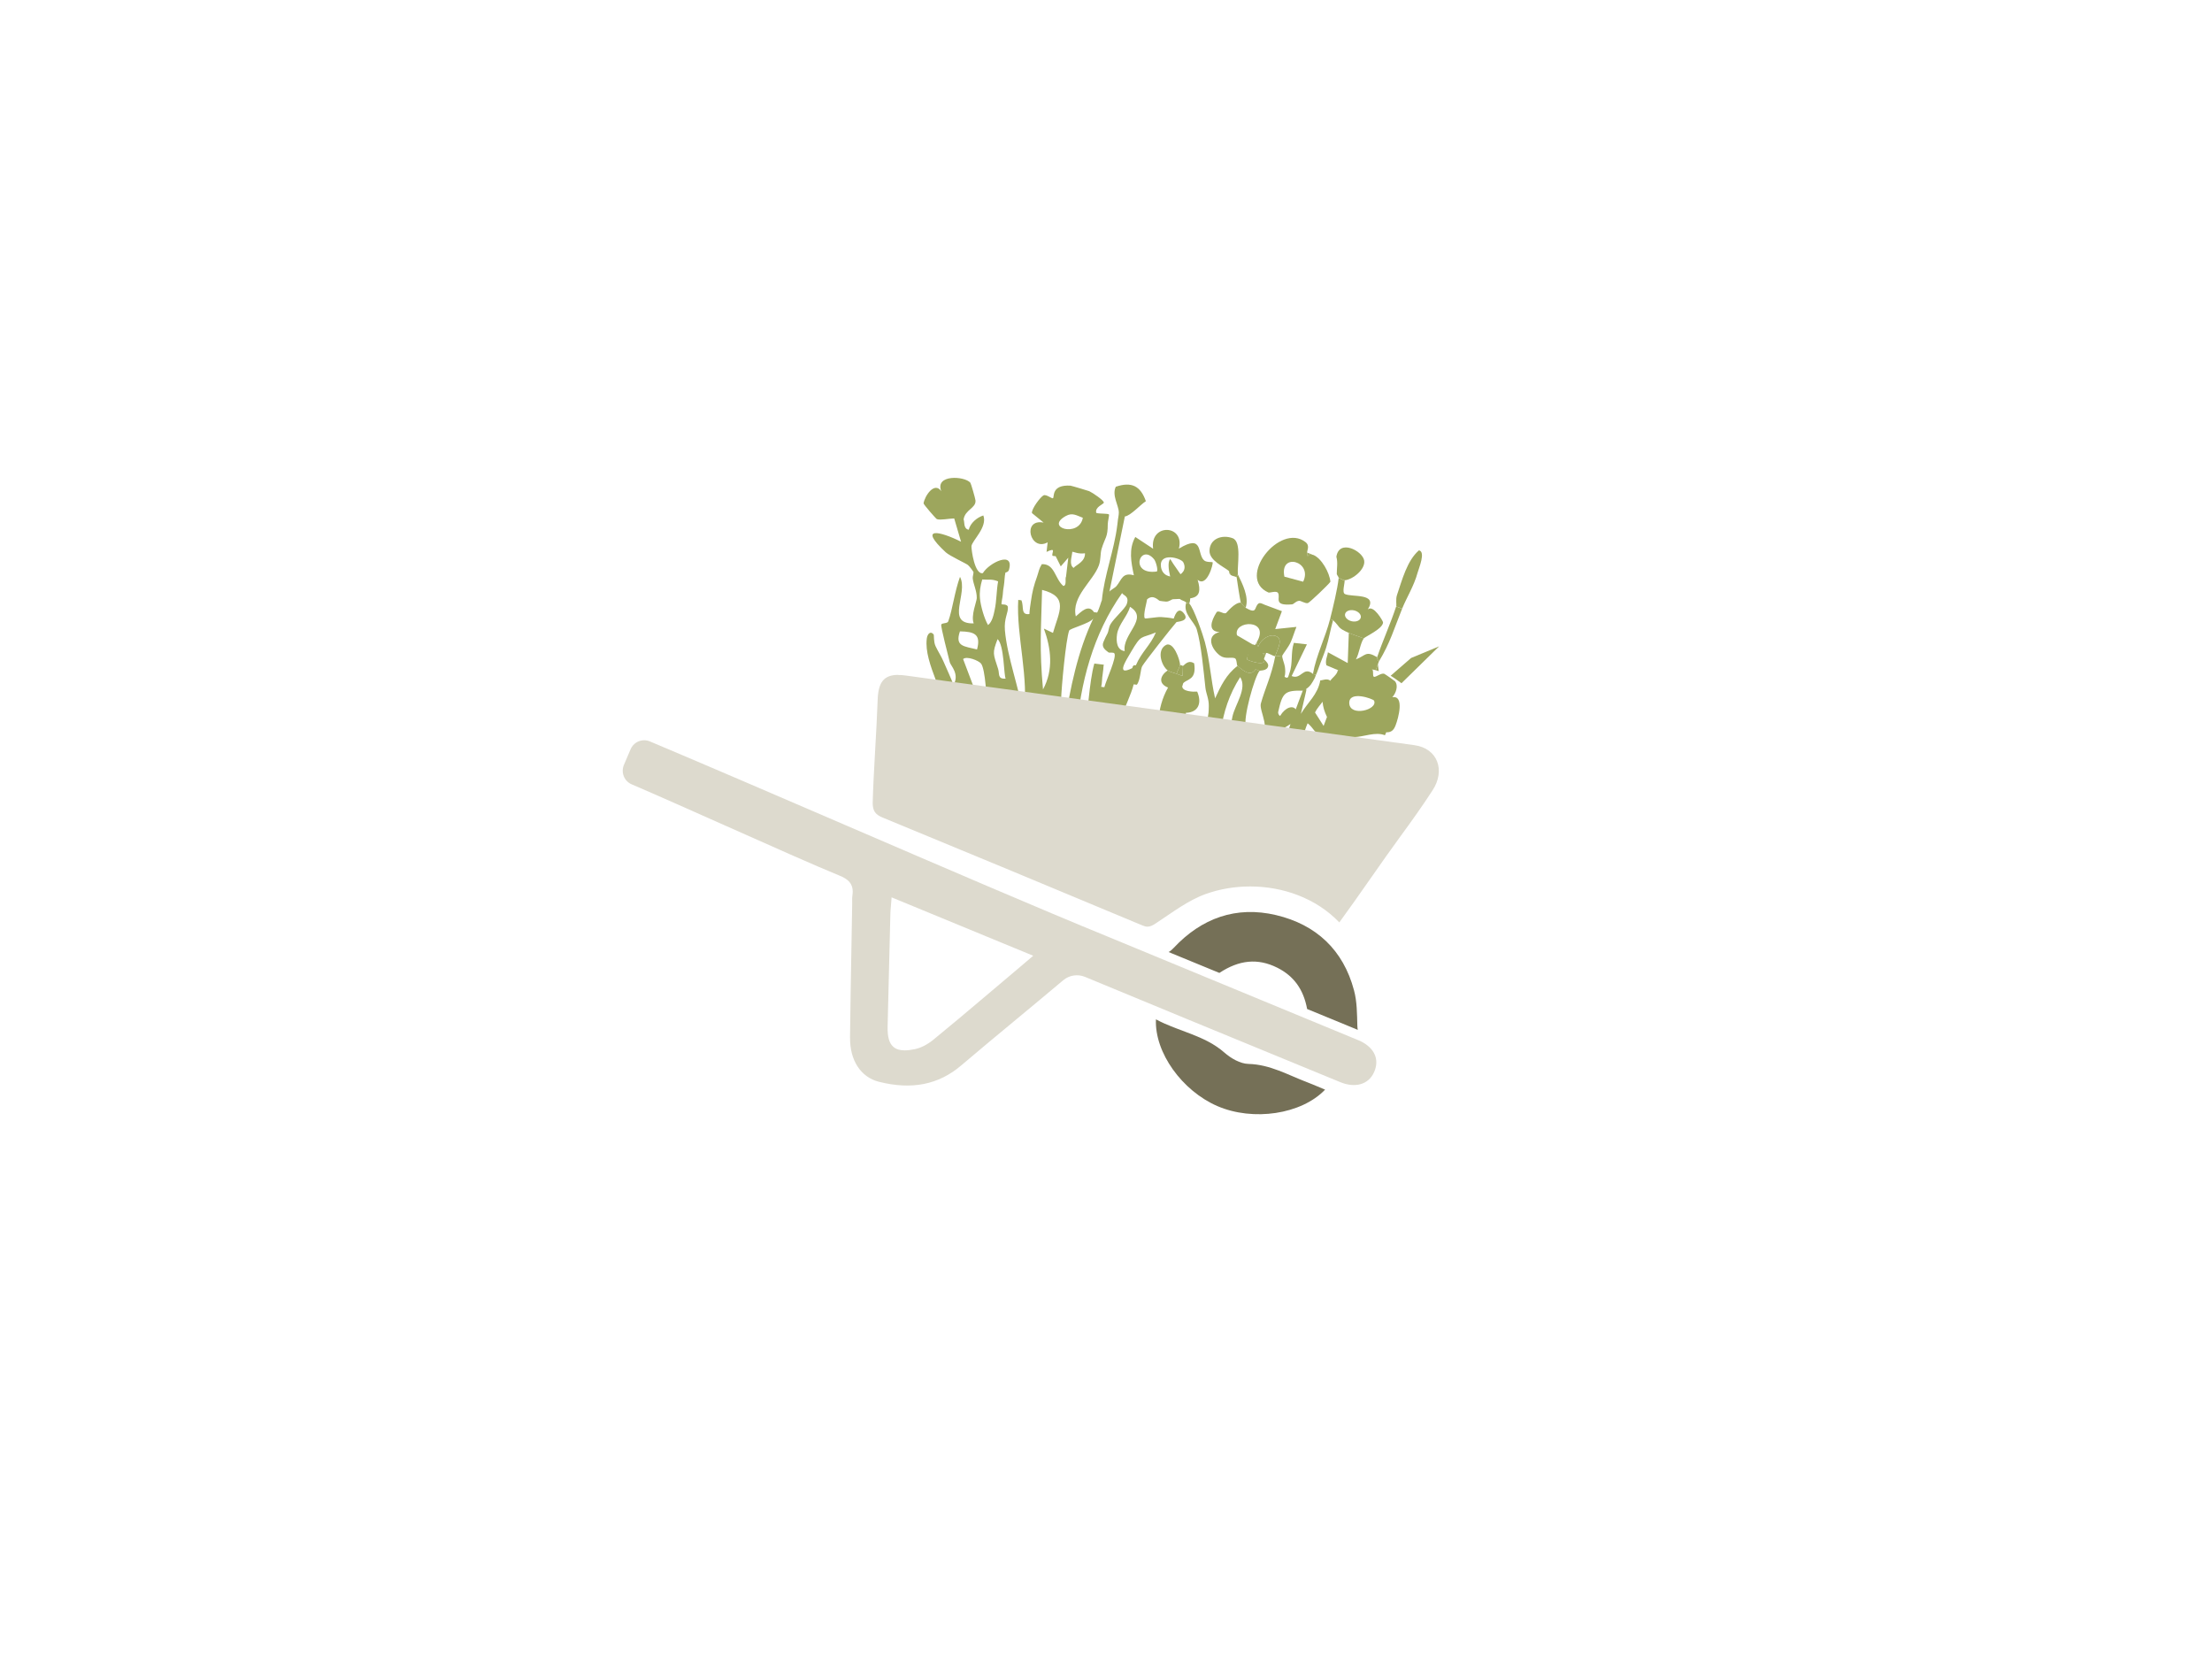 <?xml version="1.0" encoding="UTF-8"?> <svg xmlns="http://www.w3.org/2000/svg" id="Calque_1" version="1.1" viewBox="0 0 400 300"><defs><style> .st0 { fill: #757057; } .st1 { fill: #dddace; } .st2 { fill: #9da65d; } </style></defs><g><path class="st2" d="M236.39,99.94l.07.63.47-.43c.18.07.5.23.54.2,1.52.6,2.97,3.25,3.11,4.86-.32.49-3.8,3.81-4.08,3.86-.55.1-1.27-.48-1.63-.41-.64.11-.88.61-1.25.64-3.47.3-2-1.21-2.51-2.06-.29-.48-1.49.02-1.74-.09-5.91-2.57,2.07-12.75,6.72-9.1.86.68.19,1.58.3,1.89ZM235.65,105.19c1.8-3.69-4.31-5.39-3.39-.91l3.39.91Z"></path><path class="st2" d="M228.56,109.31l3.25,1.21-1.21,3.24,3.84-.4c-.36.88-.63,1.82-1.01,2.7-.4.93-1.47,2.25-1.55,2.49-.4-.01-.94.2-1.28.13.16-.81,1.48-2.84.36-3.54-1.22-.76-3.02.51-3.42,1.78-.22-.16-.24-.71-.31-.74,2.61-4.36-4.29-4.03-3.54-1.3l2.8,1.64c-.24.39-1.05,2.56-1.01,2.7.06.19,3.72,1.46,3.1-.07.04.22.82.73.75,1.25-.14.97-1.47.8-1.56.91l-.73-.27c-.91,1.34-2.08.35-3.26-.61-.18-.15-.09-1.24-.48-1.4-.69-.27-1.72.22-2.68-.48-1.52-1.11-2.65-3.64-.08-4.25-2.19-.12-1.53-2.02-.56-3.56.32-.5,1.19.33,1.69.14.16-.06,1.53-1.94,2.72-1.91.05.14.72.85.88.94,2.15,1.26,1.47-.14,2.32-.78.3-.23.95.2.99.17Z"></path><path class="st2" d="M246.6,115.46c-.61.83-.82,2.76-1.41,3.78,1.83-.71,1.74-1.63,3.84-.4.04.02,0,.63.34.74-.1.16-.11.37-.2.54-.17.33-.24.74-.4,1.08-1.87-.61-3.84.67-5.67.33-.93-.17-2.26-.85-3.24-1.22-.28-.85.18-1.62.27-2.36l3.58,1.95.2-5.46c.88.39,1.82.64,2.7,1.01Z"></path><path class="st2" d="M223.83,103.84c.01.17-.22.37-.2.54-.32-.18-.84-.21-1.08-.41l-.34-.74c-1.03-.8-3.48-1.89-3.49-3.57-.01-2.27,2.3-3.05,4.19-2.33,1.66.63.8,4.94.93,6.5Z"></path><path class="st2" d="M243.15,104.93c-.26.02-.73-.35-1.08-.41.02-.2-.34-.55-.34-.74,0-1.04.22-2.05-.07-3.1.49-3.26,4.68-1.09,5.02.64.31,1.6-2.07,3.51-3.53,3.61Z"></path><path class="st2" d="M252.47,109.66c.11-.33-.12-1.25.15-2.06.91-2.68,1.82-6.24,3.97-8.08,1.26.24-.02,3.23-.24,4.03-.66,2.43-1.99,4.5-2.8,6.52l-1.08-.41Z"></path><path class="st2" d="M253.43,123.55c-.08-.09-1.84-1.32-1.96-1.35l3.69-3.21,5.08-2.11-6.81,6.67Z"></path><path class="st2" d="M215.06,109.16c-.13-.12-.41-.08-.54-.2-.5-.49-1.18-.18-1.88-1.61-.52-1.05-1.94-5.25-1.02-6.26,1.3,2.29,4.4,5.34,3.44,8.06Z"></path><path class="st2" d="M213.38,120.22c-.04.46-.5,1.09-.61,1.62-.45-.14-1.34-.39-1.62-.61-1.12-.85-1.96-3.49-.48-4.49,1.49-1.12,2.77,2.77,2.71,3.48Z"></path><path class="st2" d="M253.55,110.07c-1.42,3.53-2.18,6.21-4.18,9.51-.34-.11-.3-.72-.34-.74,1.05-3.08,2.43-6.08,3.44-9.17l1.08.41Z"></path><path class="st2" d="M223.83,103.84c.81,1.69,2.09,4.12,1.42,6.07-.16-.09-.82-.81-.88-.94-.08-.22-.7-4.09-.75-4.59-.01-.17.22-.37.2-.54Z"></path><path class="st2" d="M213.92,120.42l-.07,1.82c-.36-.11-.71-.28-1.08-.4.1-.52.57-1.15.61-1.62l.54.2Z"></path><path class="st2" d="M249.31,121.39c-.08-.08-.36-.14-.54-.2.16-.34.23-.74.4-1.08l.14,1.28Z"></path><path class="st2" d="M222.55,103.97c-.37-.29-.31-.72-.34-.74l.34.74Z"></path><path class="st2" d="M236.39,99.94s.36.13.54.2l-.47.43-.07-.63Z"></path><path class="st2" d="M230.6,118.68c-.5-.09-1.31-.64-1.62-.61l-.63.07.43.47c-.07.16-.22.46-.2.54.62,1.53-3.05.26-3.1.07-.04-.14.55-2.7,1.01-2.7.38,0,.4.42.74-.34.03-.07.09.58.31.74.41-1.27,2.2-2.54,3.42-1.78,1.12.7-.2,2.72-.36,3.54Z"></path><path class="st2" d="M239.78,117.2c-.29.91-.67,1.81-1.01,2.7-.27.71-.49,1.47-.81,2.16l-.54-.2c.6-3.39,2.27-6.63,3.1-9.91l.54.2c-.48,1.7-.74,3.36-1.28,5.06Z"></path><path class="st2" d="M228.77,118.61l-.43-.47.63-.07s-.12.36-.2.54Z"></path><g><path class="st2" d="M251.78,126.07c.65-.71,1.14-2.09.47-2.89-.08-.09-1.84-1.32-1.96-1.35-.54-.14-1.39.56-1.76.57-.43,0-.06-1.04-.4-1.38-.08-.08-.36-.14-.54-.2-1.87-.61-3.84.67-5.67.33-.07.85-1.11,1.47-1.35,1.95-.57-.52-1.54-.02-1.82-.07-.46,2.59-2.27,3.96-3.51,6.06l.98-4.24c.01-.13,0-.21-.02-.27.76-.5,1.08-1.09,1.56-1.99.09-.17.12-.37.2-.54l-.54-.2c-1.78-1.44-2.1,1.13-3.85.4l2.76-5.73-2.36-.27c-.62,1.86-.12,3.62-.82,5.53-.22.61-.18,1.02-.86.61.17-.58.14-1.23.06-1.82-.07-.54-.58-1.71-.47-2.02-.4-.01-.94.2-1.28.13-.68,3.57-1.83,5.76-2.6,8.55-.37,1.34,2.16,5.05-.49,6.28,0-.29.5-.87.39-1.07-.13-.24-1.2-.37-1.61-.62-.26-.16-.82-.11-.97-.44-.61-1.32,1.52-8.98,2.45-10.08l-.73-.27c-.91,1.34-2.08.35-3.26-.61-2.04,1.54-3.02,3.62-4.05,5.86-.77-3.37-.95-6.79-1.84-10.15-.35-1.32-2.04-6.25-2.83-6.98-.13-.12-.42-.08-.54-.2-.71,2,1.46,3.44,1.89,4.86.81,2.69,1.24,7.63,1.57,10.58.11,1,.64,2.01.61,3.3-.02.95-.02,1.39-.27,2.36.25.5.35,1.04.37,1.58.7.18,1.39.38,2.07.6.47-3.43,1.5-6.64,3.5-9.79,1.33,2.06-.92,4.96-1.39,7.12-.22,1.01-.36,2.1-.49,3.22,1.05.38,2.07.81,3.08,1.28.01-.03.02-.06.03-.09.06.06.11.12.17.18,1.46.68,2.89,1.45,4.25,2.31.17.11.33.22.49.33.36-.8.71-1.6,1.1-2.4l-1.47.67c.6-1.04.37-2.45.67-3.44,1.08.44,1.83-.16,2.66-.69-.75,2.19-1.29,4.41-1.86,6.6.88.62,1.73,1.28,2.54,1.97.43-.72.85-1.31,1.09-1.84.7.53.82,2.56.61,3.3,0,.02-.02.04-.03.07,1.65,1.61,3.11,3.37,4.37,5.25l.39.15c-.04.09-.07.19-.11.28.67,1.04,1.29,2.11,1.84,3.21,1.15-2.74,2.2-5.5,3.74-8.21.57-1,.77-1.17,1.35-1.95.43-.57.54-1.51,1.35-1.95.85-1.19-.25-1.73-1.17-1.55-.93.18-4.77,4.66-5.38,5.86l-.54-.2c1.21-2.8,2.06-5.81,3.24-8.63,1.86-.02,3.88-1.03,5.67-.33-.02-.16.2-.35.2-.54.91.05,1.37-.39,1.69-1.21.55-1.39,1.62-5.49-.54-5.13ZM235.57,124.92c-.41,1.12-.83,2.23-1.26,3.35-.52-.74-1.86-.42-2.83,1.2-.24-.15-.4-.48-.34-.74.78-3.51,1.17-3.89,4.47-3.84-.02.02-.04.04-.04.04ZM239.15,126.88c.13,1.12.34,1.75.81,2.77l-.61,1.62-1.55-2.43c.51-1.02,1.08-1.48,1.35-1.95ZM238.42,137.06l-.74.34c-.8.19-1.6,0-2.36-.27.47-2.05-.2-3.23,1.14-6.34.86.61,1.87,2.44,2.64,2.83-.98.56-.89,1.52-.27,2.36-.21.28-.22.91-.4,1.08ZM243.99,127.15c-.07-2.37,4.34-.76,4.48-.46.77,1.66-4.4,3-4.48.46Z"></path><path class="st2" d="M217.81,131.44c.03-.1.06-.2.1-.29l-.77.14c.22.05.45.1.67.15Z"></path><path class="st2" d="M211.22,124.33c-1.09,1.92-1.58,3.93-1.76,5.98,1.71.06,3.41.22,5.09.48l-.11-1.89c2.27-.06,2.94-1.78,2.05-3.83-.77.05-2.77-.02-2.7-1.01.12-.14.08-.41.2-.54.69-.76,2.43-.54,1.95-3.57-.83-.53-1.36-.14-2.02.47l-.07,1.82c-.36-.11-.71-.28-1.08-.4-.45-.14-1.34-.39-1.62-.61-1.41.97-1.73,2.4.07,3.1Z"></path></g><path class="st2" d="M250.1,112.53c0-.2-1.75-3.27-2.76-2.32,1.9-3.05-2.87-2.17-4.14-2.79-.56-.28,0-1.93-.05-2.48-.26.02-.73-.35-1.08-.41-.19,1.91-1.05,5.44-1.55,7.42l.54.2c1.37,1.28.66,1.33,2.84,2.29.88.39,1.82.64,2.7,1.01.24-.32,3.54-1.77,3.5-2.93ZM244.43,112.34c-.78-.18-1.32-.76-1.2-1.3s.86-.84,1.64-.66,1.32.76,1.2,1.3-.86.84-1.64.66Z"></path></g><g><path class="st2" d="M166.54,129.29l1.22,3.74c.7-.4,1.43-.75,2.18-1.07-1.02-1.59-2.4-3.25-3.39-2.67Z"></path><path class="st2" d="M169.44,93.88c.59.22,2.22-.12,3.11-.13l1.24,4.21c-3.83-1.92-7.88-2.83-2.76,1.92.71.65,3.67,2.01,4,2.29.3.26.81.93,1.01,1.28,0,.37-.17.8-.14,1.14.12,1.11.75,2.22.73,3.57,0,.59-1.11,3.17-.55,4.57-5.21.12-.92-5.45-2.48-8.42-.99,2.71-1.34,5.88-2.13,8.06-.16.43-1.17.23-1.26.59-.11.41,1.28,5.71,1.54,6.79.16.66,1.81,2.08.67,4.14-.34-1.08-1.3-3.05-1.81-4.28-.34-.82-1.01-1.86-1.44-2.78-.36-.78-.26-1.98-.32-2.07-.53-.74-1.15-.19-1.26.73-.57,4.57,3.75,10.47,3.93,15.87.82-.28,1.66-.51,2.51-.69-.11-.98-.24-1.89-.37-2.56,1.48-.09,1.06.94,1.22,1.87.03.17.04.34.07.51.87-.16,1.75-.27,2.63-.34l-1-4.57-2.42-6.4c.65-.61,2.85.29,3.25.82.76.99,1.11,6.36,1.07,10.08,1.02-.05,2.03-.03,3.02.03.05-1.34.02-2.3.6-4.47.46,1.51.68,3.05.73,4.59.72.09,1.43.2,2.12.34.01,0,.02,0,.03,0,.47.11,1.02.31,1.63.56-.12-2-.09-4.04.72-5.45.12,2,.28,3.96.36,5.92.24.11.48.21.73.33,1.54.69,3.28,1.48,4.14,1.47.29,0,1.26-.44,2.04-.79,0,0,.02,0,.03-.01.68-8.99,3.03-17.95,8.28-25.35.23.46,1.36.51.84,1.99-.29.83-2.32,2.57-2.93,3.63-.35.62-.35,1.28-.52,1.61-.35.65-.49.98-.78,1.65-.34.88.28,1.36.94,1.85.15.11.9-.08,1.06.18.44.72-1.43,4.69-1.82,6.11l-.57-.07c.19-.7.12-1.56.27-2.29l.07-.57c.08-.37.03-.82.14-1.14l-1.72-.21c-.99,3.52-1.07,8.98-1.85,12,.38-.15.73-.28,1.03-.35,1.73-.43,3.46-.74,5.2-.96.09-.11.17-.2.19-.27.71-2,2.16-4.99,2.54-6.66l.57.07c.66-.8.65-2.8.98-3.36.53-.89,5.22-6.86,6.19-7.96.09-.1,2.49-.12,1.35-1.58-1.18-1.51-1.77.82-1.85.94-.67-.15-1.59-.24-2.29-.28-.72-.04-2.84.35-2.93.23-.38-.52.44-3.26.41-3.43,1.14-1.01,2.08.25,2.29.27.38.05.77.13,1.15.14.56.01,1.01-.42,1.21-.43,3.07-.23,5.71.5,4.49-3.52,1.7,1.47,2.87-2.97,2.71-3.16-.08-.1-1.06.05-1.52-.33-1.36-1.13-.04-4.9-4.58-2.14,1.14-4.37-5.29-4.66-4.66.02l-3.22-2.13c-1.23,2.2-.76,4.56-.26,6.93-2.09-.6-2.2.82-3.14,1.94-.32.38-1.01.66-1.28,1.01l2.79-13.59c1.03-.11,2.82-2.14,3.8-2.76-.96-2.75-2.59-3.58-5.44-2.61-.75,1.55.54,3.39.55,4.65,0,.55-.17,1.15-.21,1.72-.01.19-.05.38-.07.57-.56,4.6-2.34,8.96-2.79,13.59-.08.09-.45,1.52-.85,2.22l-.57-.07c-1.01-1.53-2.31-.06-3.29.76-.82-3.61,3.13-6.36,4.17-9.22.38-1.04.23-2.13.49-2.98.65-2.15,1.12-2.02,1.12-4.51,0-.46.31-1.61.21-1.72-.2-.21-1.74-.09-2.29-.28-.3-1.07,1.34-1.57,1.37-1.86.03-.41-2.07-1.81-2.64-2.07-.16-.07-3.24-.99-3.41-1-3.47-.2-2.87,2.03-3.14,2.26-.18.16-1.19-.72-1.7-.51-.52.21-2.23,2.47-2.11,3.21l2.11,1.72c-3.98-.77-2.44,5.33.73,3.57l-.2,1.73c1.86-.89.87.16,1.07.7.01.03.42.08.57.07l.93,1.85,1.36-1.57-.41,3.43c-.23.3.19,1.61-.49,1.68-1.55-1.32-1.53-4.04-3.89-3.94-.55.9-.55,1.37-.85,2.22-.61,1.7-.86,2.69-1.12,4.51-.11.75-.24,1.54-.27,2.29-1.64.22-.94-1.33-1.45-2.49l-.57-.07c-.38,6.47,2.01,14.15.97,21-.75-4.87-2.98-10.73-3.38-15.49-.18-2.19.62-3.17.54-4.2-.05-.6-1.11-.46-1.14-.51-.09-.15.18-1.26.21-1.72.03-.56.11-1.16.21-1.72.12-.75.1-1.56.27-2.29,0-.04.51-.06.64-.5,1.02-3.52-3.58-1.31-4.72.59-1.48.32-2.08-4.21-2.06-4.85.03-.96,2.95-3.45,2.15-5.58-1.16.37-2.35,1.38-2.64,2.58-1.02-.15-.73-1.54-.93-1.85.24-1.78,2.27-2.04,2.15-3.44-.03-.36-.82-3.09-.93-3.21-1.04-1.22-6.45-1.54-5.26,1.53-1.25-1.81-3.01.9-3.2,2.2-.03.18,2.24,2.79,2.41,2.86ZM209.02,114.36c-.97,2.32-2.58,3.51-3.62,5.95-.02.04-.53-.23-.64.5-3.02,1.52-1.22-1.25-.23-2.93,1.93-3.27,1.68-2.34,4.49-3.52ZM213.97,101.67c1.37,2.62-3.61,3.88-4.03.82-.36-2.71,3.63-1.57,4.03-.82ZM208.7,101.14c.32.39.77,2,.48,2.21-5.09.67-3-5.26-.48-2.21ZM204.35,109.74c3.48,2.14-1.45,4.88-.97,8-1.38-.17-1.59-1.66-1.38-3.07.28-1.78,1.87-3.23,2.34-4.94ZM193.34,114.03c.15-.4,3.71-1.27,4.36-2.18-2.81,5.87-4.2,12.69-5.2,19.1-.36-1.53-.67-2.84-.62-4.44.06-2.18.86-10.87,1.46-12.48ZM192.73,93.31c1.2-.67,1.93-.1,3.08.32-.64,3.62-6.97,1.83-3.08-.32ZM193.91,99.78c.25-.02,1.07.45,2.29.27.05,1.56-1.63,2.09-2.06,2.65-.87-.6-.31-2.01-.23-2.93ZM188.44,106.67c4.93,1.25,3.04,4,1.97,7.78l-1.64-.78c1.29,3.55,1.78,7.44-.16,11-.68-7.45-.35-10.74-.17-18ZM180.39,115.57c1.21,1.06,1.12,6.63,1.47,7.14-1.52.13-1.08-.86-1.37-1.75-.89-2.8-1.09-2.79-.1-5.38ZM176.68,117.44c-2.32-.59-4.05-.5-3.09-3.27,2.55.05,3.84.48,3.09,3.27ZM177.62,104.79c1.13.09,1.75-.12,2.87.34-.31,1.67-.26,3.5-.62,5.15-.19.9-.44,2.17-1.2,2.75-.7-1.19-1.34-3.49-1.46-4.81-.11-1.26.06-2.24.41-3.43Z"></path></g><path class="st1" d="M241.53,165.56c-6.15-6.21-16.12-7.51-23.82-4.84-3.18,1.11-6.01,3.23-8.89,5.06-.86.55-1.41.82-2.41.41-15.44-6.2-30.89-12.38-46.37-18.5-1.3-.51-1.73-1.16-1.74-2.5.16-5.42.73-12.26.93-17.8.13-3.49,1.46-4.66,5.05-4.19,29.23,3.77,90.35,11.71,90.74,11.78,4.16.55,5.56,4.34,3.22,7.78-1.79,2.65-3.8,5.38-5.75,7.93-3.22,4.23-7.65,10.53-10.96,14.87Z"></path><path class="st0" d="M239.62,197.04c-4.29,4.49-13.02,5.76-19.47,2.98-6.38-2.76-11.38-9.67-11.12-15.69,4.11,2.22,8.78,2.85,12.38,6.01,1.17,1.03,2.87,2.02,4.35,2.05,3.9.1,7.11,1.98,10.55,3.29,1.06.4,2.09.86,3.31,1.36Z"></path><path class="st1" d="M162.42,124.04c.32,0,.7.03,1.13.09,28.57,3.89,90.79,12.41,91.87,12.58h.04s.04.01.04.01c1.21.17,2.08.73,2.47,1.57.44.98.22,2.29-.59,3.53-1.54,2.37-3.42,5.06-5.74,8.21-1.61,2.19-3.54,4.95-5.41,7.62-1.46,2.09-2.96,4.22-4.33,6.13-4.21-3.52-9.85-5.5-15.83-5.5-2.99,0-6,.51-8.7,1.48-2.79,1-5.25,2.67-7.63,4.29-.6.41-1.19.81-1.79,1.21-.22.15-.38.24-.48.29-.02,0-.05-.02-.09-.04-18.03-7.54-32.98-13.75-47.04-19.54-.36-.15-.47-.25-.47-.25h0s-.06-.14-.06-.52c.08-2.99.28-6.46.46-9.82.17-2.98.34-6.06.43-8.8.09-2.56.66-2.56,1.71-2.56M162.42,122.04c-2.6,0-3.6,1.35-3.71,4.49-.2,5.81-.75,12.98-.9,18.67.01,1.41.45,2.08,1.77,2.63,15.69,6.46,31.37,12.98,47.03,19.53.34.14.63.21.89.21.53,0,.97-.25,1.55-.63,2.91-1.91,5.78-4.13,9-5.28,2.5-.9,5.25-1.36,8.02-1.36,5.86,0,11.88,2.07,16.12,6.5,3.34-4.54,7.81-11.15,11.06-15.57,1.96-2.67,4-5.53,5.8-8.31,2.36-3.6.94-7.59-3.28-8.17-.39-.07-62.34-8.56-91.96-12.59-.51-.07-.97-.11-1.4-.1h0Z"></path><path class="st0" d="M220.51,175.93c3.55-2.34,6.92-2.71,10.46-.94,2.99,1.5,4.74,3.91,5.4,7.47l9.16,3.77c-.05-.22-.07-.47-.08-.76-.06-2.13-.05-4.34-.6-6.38-1.94-7.31-6.84-11.89-14.09-13.61-7.22-1.71-13.48.54-18.53,5.94-.32.34-.61.58-.91.74l9.17,3.77Z"></path><path class="st1" d="M153.72,187.66c-.05,4.08,1.94,7.12,5.18,7.95,5.94,1.51,10.82.55,14.92-2.95,3.29-2.8,6.68-5.61,9.95-8.32,2.83-2.35,5.67-4.7,8.48-7.07,1.1-.93,2.62-1.17,3.95-.62,12.23,5.08,24.68,10.2,36.72,15.15l9.43,3.88c2.74,1.13,5.15.42,6.13-1.81,1.02-2.29.07-4.39-2.52-5.63-.62-.27-42.97-17.78-45.5-18.81-12.08-4.93-30.21-12.74-47.74-20.29-12.94-5.58-25.17-10.84-35.2-15.07-.34-.14-.68-.21-1.03-.21-1.04,0-2.03.61-2.46,1.63l-1.21,2.84c-.57,1.35.05,2.92,1.4,3.5,4.46,1.91,10.92,4.79,17.17,7.57,7.91,3.52,16.08,7.17,20.4,8.93,1.43.58,2.7,1.42,2.35,3.6-.05.34-.05.7-.04,1.08,0,.18,0,.35,0,.53l-.12,6.96c-.1,5.72-.21,11.44-.27,17.16ZM160.51,185.56c.1-3.81.19-7.62.28-11.42l.22-8.92c.01-.41.04-.81.09-1.33l.13-1.62,25.61,10.56-2.4,2.04c-1.32,1.13-2.54,2.16-3.77,3.19l-2.76,2.33c-2.98,2.52-6.07,5.13-9.15,7.64-1.07.87-2.25,1.47-3.32,1.69-.71.15-1.32.22-1.85.22-.87,0-1.52-.2-2.01-.61-.79-.66-1.12-1.82-1.07-3.77Z"></path></svg> 
